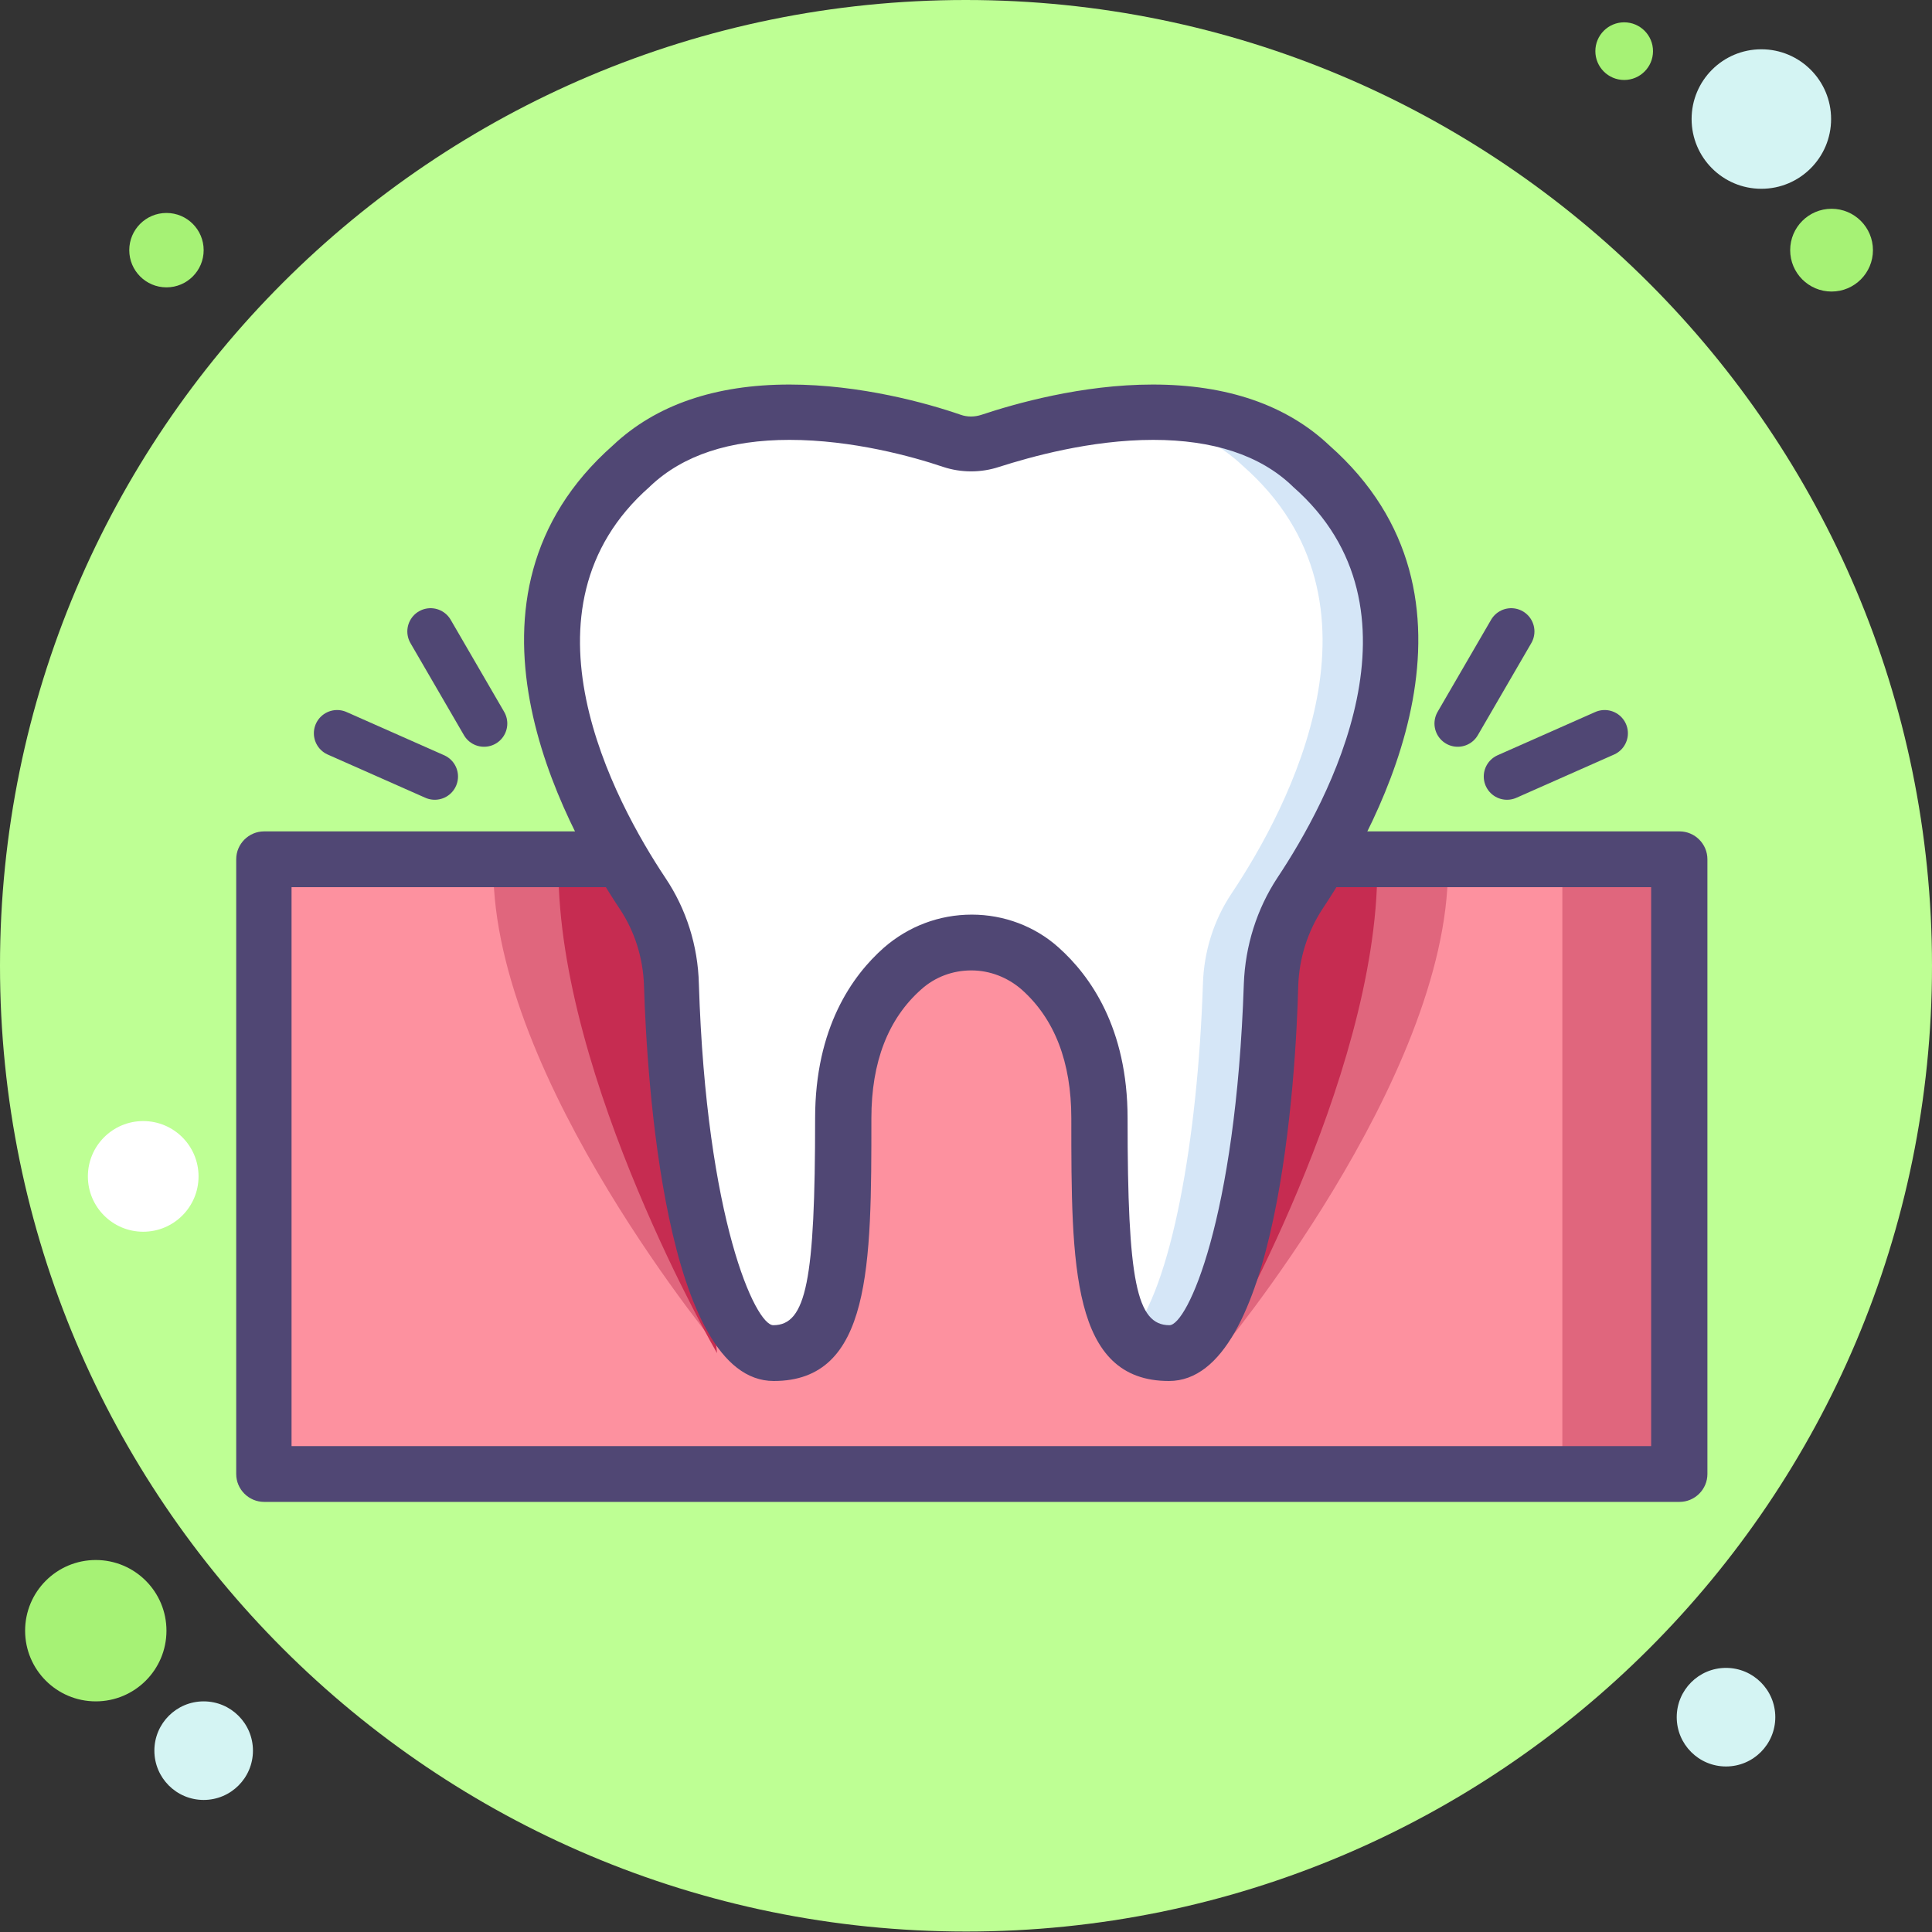 <?xml version="1.0" encoding="UTF-8"?> <!-- Generator: Adobe Illustrator 23.1.1, SVG Export Plug-In . SVG Version: 6.00 Build 0) --> <svg xmlns="http://www.w3.org/2000/svg" xmlns:xlink="http://www.w3.org/1999/xlink" version="1.1" id="Layer_1" x="0px" y="0px" viewBox="0 0 415.5 415.5" style="enable-background:new 0 0 415.5 415.5;" xml:space="preserve"><rect x="0" y="0" width="415.5" height="415.5" fill="#333333" stroke="none"/> <style type="text/css"> .st0{fill:#BEFF94;} .st1{fill:#FFFFFF;} .st2{fill:#A6F275;} .st3{fill:#D4F4F3;} .st4{fill:#FD919F;} .st5{fill:#E0667D;} .st6{fill:#C62C51;} .st7{fill:#504774;} .st8{fill:#D5E6F7;} .st9{fill:none;stroke:#504774;stroke-width:10;stroke-linecap:round;stroke-miterlimit:10;} </style> <path class="st0" d="M415.5,207.7c0,114.7-93,207.7-207.7,207.7S0,322.5,0,207.7S93,0,207.7,0S415.5,93,415.5,207.7z"></path> <circle class="st1" cx="30.8" cy="253" r="11.9"></circle> <circle class="st2" cx="35.8" cy="53.8" r="8"></circle> <circle class="st2" cx="20.6" cy="350.7" r="15.2"></circle> <circle class="st3" cx="43.8" cy="376.5" r="10.6"></circle> <circle class="st3" cx="378.8" cy="25.6" r="15"></circle> <circle class="st3" cx="371.2" cy="369.3" r="10.6"></circle> <circle class="st2" cx="349.3" cy="11" r="6.2"></circle> <circle class="st2" cx="393.9" cy="53.8" r="8.9"></circle> <g> <path class="st4" d="M56.8,184.8h304.4V317H56.8V184.8z"></path> <path class="st5" d="M336,184.8h25.2V317H336V184.8z"></path> <path class="st5" d="M106.1,186.8h34.7L155.4,291l0,0C155.4,291,106.1,232.2,106.1,186.8z"></path> <path class="st5" d="M262.1,291L262.1,291l14.6-104.2h34.7C311.4,232.2,262.1,291,262.1,291z"></path> <path class="st6" d="M262.1,291L262.1,291l10.1-104.2h24C296.2,232.2,262.1,291,262.1,291z"></path> <path class="st6" d="M120.1,186.8h24L154.2,291l0,0C154.2,291,120.1,232.2,120.1,186.8z"></path> <path class="st7" d="M361.2,323H56.8c-3.3,0-6-2.7-6-6V184.8c0-3.3,2.7-6,6-6h304.4c3.3,0,6,2.7,6,6V317 C367.2,320.3,364.5,323,361.2,323z M62.7,311h292.4V190.8H62.7V311z"></path> <path class="st1" d="M282,100.2c-20.4-19.3-56.7-9.5-68.9-5.4c-2.7,0.9-5.6,0.9-8.3,0c-12.2-4.1-48.6-13.9-68.9,5.4 c-33.4,29.3-9.8,73.6,2.4,91.9c3.9,5.8,6,12.6,6.2,19.6c1.3,40.5,9.4,79.2,22,79.2c13.7,0,15-15.6,15-50.5 c0-16.6,6.2-26.4,12.7-32.2c8.4-7.4,21.2-7.4,29.5,0c6.5,5.8,12.7,15.6,12.7,32.2c0,34.9,1.3,50.5,15,50.5 c12.5,0,20.7-38.7,22-79.2c0.2-7,2.4-13.8,6.2-19.6C291.8,173.8,315.4,129.6,282,100.2z"></path> <path class="st8" d="M282,100.2c-11.3-10.7-27.4-12.4-41.6-11.2c9.8,1,19.4,4.1,26.9,11.2c33.4,29.3,9.8,73.6-2.4,91.9 c-3.9,5.8-6,12.6-6.2,19.6c-1.1,33.3-6.8,65.4-15.7,75.7c2.1,2.3,4.9,3.5,8.6,3.5c12.5,0,20.7-38.7,22-79.2 c0.2-7,2.3-13.8,6.2-19.6C291.8,173.8,315.4,129.6,282,100.2z"></path> <path class="st7" d="M251.4,297c-21,0-21-24.9-21-56.5c0-12.1-3.6-21.4-10.7-27.7c-3-2.6-6.8-4.1-10.8-4.1c-4,0-7.8,1.4-10.8,4.1 c-7.1,6.3-10.7,15.6-10.7,27.7c0,31.6,0,56.5-21,56.5c-23.4,0-27.3-65.1-27.9-85c-0.2-6-2-11.7-5.2-16.5 c-12.7-19.1-38.4-67.1-1.5-99.7c9.2-8.7,22-13.1,38-13.1c15.2,0,29.6,4,36.8,6.5c1.4,0.5,3,0.5,4.5,0c7.2-2.4,21.6-6.5,36.8-6.5 c16,0,28.8,4.4,38,13.1c36.9,32.6,11.3,80.5-1.5,99.7c-3.2,4.9-5,10.6-5.2,16.5C278.7,231.9,274.8,297,251.4,297z M209,196.7 c6.9,0,13.6,2.5,18.7,7.1c6.7,6,14.8,17.2,14.8,36.7c0,34.9,1.9,44.5,9,44.5c3.8,0,14.3-22.6,16-73.4c0.3-8.2,2.8-16.1,7.2-22.8 c11-16.5,33.4-57.8,3.4-84.1c-0.1-0.1-0.1-0.1-0.2-0.2c-6.9-6.6-17-9.9-29.9-9.9c-13.5,0-26.5,3.7-33.1,5.8 c-3.9,1.3-8.2,1.3-12.1,0c-6.5-2.2-19.5-5.8-33-5.8c-12.9,0-22.9,3.3-29.9,9.9c-0.1,0.1-0.1,0.1-0.2,0.2 c-29.9,26.3-7.6,67.6,3.4,84.1c4.5,6.7,7,14.6,7.2,22.8c1.6,50.8,12.2,73.4,16,73.4c7.1,0,9-9.6,9-44.5c0-19.5,8-30.7,14.8-36.7 C195.4,199.2,202,196.7,209,196.7z"></path> <line class="st9" x1="92.6" y1="135.8" x2="104.1" y2="155.6"></line> <line class="st9" x1="72.5" y1="157.7" x2="93.5" y2="167"></line> <line class="st9" x1="325" y1="135.8" x2="313.5" y2="155.6"></line> <line class="st9" x1="345.1" y1="157.7" x2="324.1" y2="167"></line> </g> </svg> 
